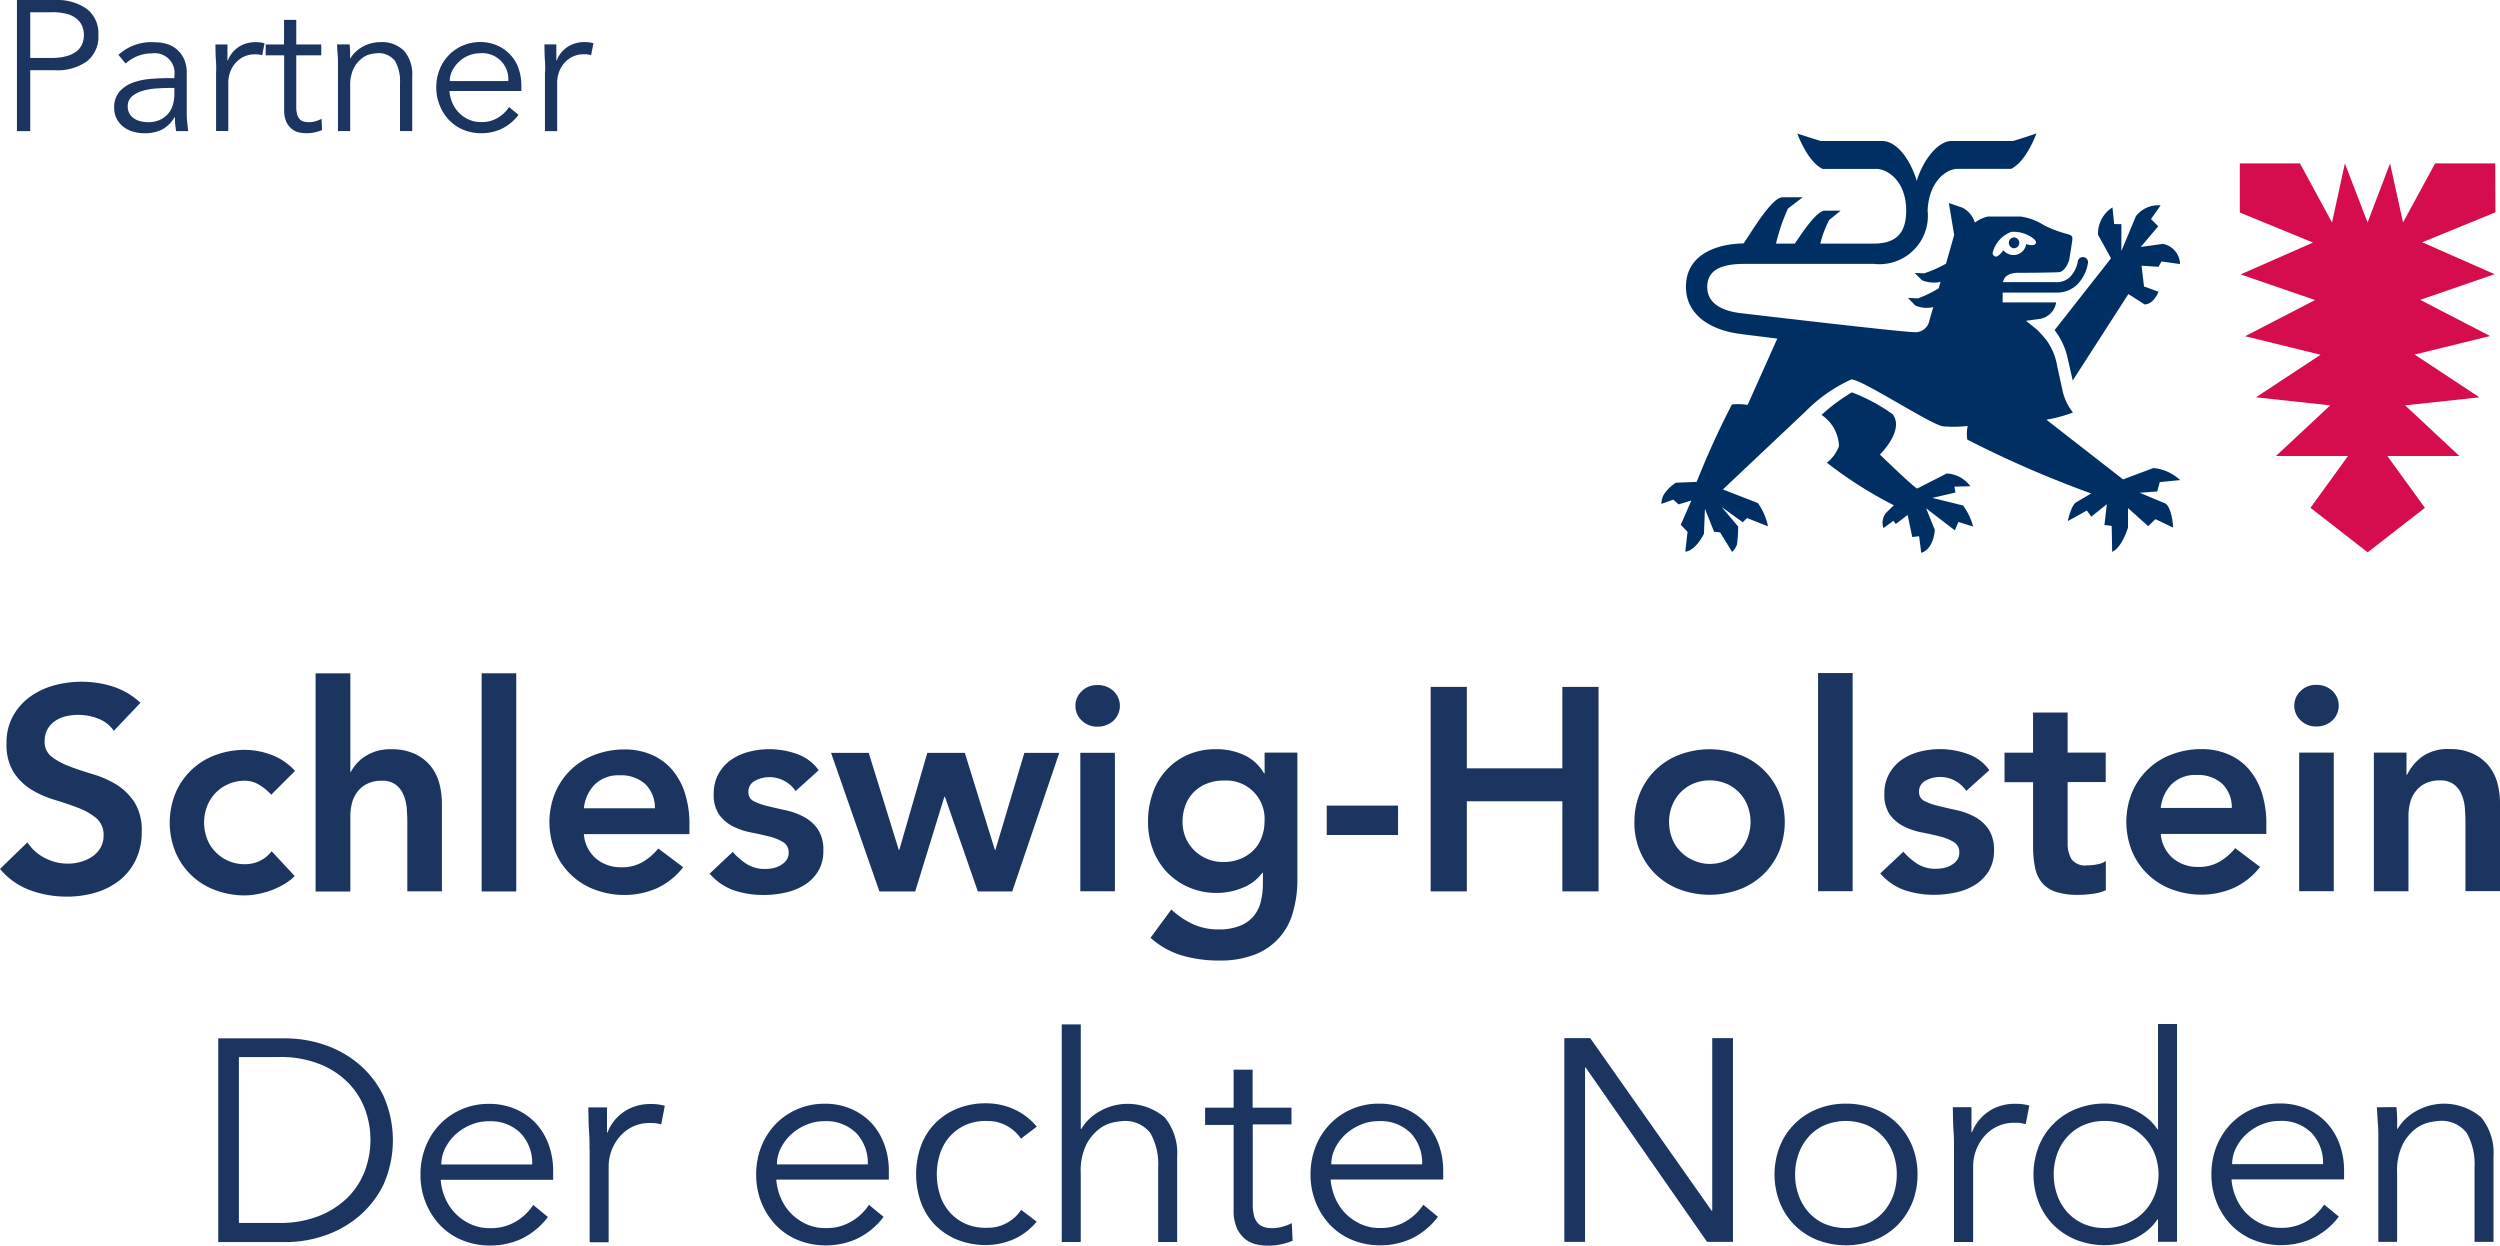 <svg xmlns="http://www.w3.org/2000/svg" id="Ebene_2-2" width="69.075" height="34.415" viewBox="0 0 69.075 34.415"><path id="Pfad_986" data-name="Pfad 986" d="M291.228,20.73h-1.662l-.886,1.631-.359-1.631-.621,1.631-.627-1.631-.355,1.633-.886-1.633H284.17v1.357l2.021.83-2,.88,2.058.708-1.932,1,2.084.512-1.786,1.176,2.054.222-1.5,1.4h1.99l-1.037,1.431,1.581,1.23,1.581-1.23-1.037-1.431,1.99,0-1.5-1.4,2.054-.222L289,26.011l2.084-.512-1.93-1,2.056-.708-2-.882,2.023-.828Z" transform="translate(-222.284 -16.215)" fill="#d60d4c"></path><path id="Pfad_987" data-name="Pfad 987" d="M235.007,52.905l-.845-.209.64-.148-.03-.163.442-.011a.87.87,0,0,0-.653-.353l-.817.416c-.111-.046-1.03-.939-1.03-.939s.688-.671.353-1.113a4.924,4.924,0,0,0-1.128-.605,5.013,5.013,0,0,0-.838.623,1.077,1.077,0,0,1,.481.865,1.035,1.035,0,0,1-.333.455A11.353,11.353,0,0,0,233.1,52.9l-.2.192a.425.425,0,0,0-.087.438l.272-.2.068.087.327-.25.128.61.189-.022.059.46c.355-.115.375-.636.375-.636l-.24-.595.793.608.1-.231.405.126a1.707,1.707,0,0,0-.274-.577" transform="translate(-180.772 -38.939)" fill="#003063"></path><path id="Pfad_988" data-name="Pfad 988" d="M263.651,27.118l-.6.083.483-.571-.2-.2.266-.377a.773.773,0,0,0-.684.3l-.4.96v-.745c-.015.007-.179,0-.2,0l-.046-.46a.857.857,0,0,0-.4.756l.359.651L260.67,29.5h0a1.915,1.915,0,0,1,.357.758l.144.634,1.538-2.389.451.287c.259-.013.381-.351.381-.351l-.4-.146-.068-.573.468.03.085-.148.51.072a.58.58,0,0,0-.488-.56" transform="translate(-203.902 -20.378)" fill="#003063"></path><path id="Pfad_989" data-name="Pfad 989" d="M223.994,26.843l.5-.037c-.009-.017.065-.229.063-.257l.564-.059a1.248,1.248,0,0,0-.738-.331l-.838.314-2.117-1.649a4.024,4.024,0,0,0,.734-.2,1.481,1.481,0,0,1-.292-.618l-.146-.669a1.677,1.677,0,0,0-.3-.716,3.363,3.363,0,0,0-.261-.29l-.3-.24.351-.048a.548.548,0,0,0,.483-.46h-1.479s0-.091,0-.272h1.47a.8.8,0,0,0,.6-.231,1.1,1.1,0,0,0,.29-.605.145.145,0,0,0-.146-.146.148.148,0,0,0-.142.152.85.85,0,0,1-.211.4.525.525,0,0,1-.392.142h-1.463c.007-.044.009-.022.017-.046.044-.15.218-.211.4-.213.327,0,.679,0,1.113-.015.2,0,.3-.329.3-.329s.091-.525.091-.6-.03-.091-.122-.122a3.255,3.255,0,0,1-.656-.244,1.621,1.621,0,0,0-.651-.244h-.9a.905.905,0,0,0-.366.168.682.682,0,0,0-.351-.416l-.368-.126.148.882-.226.795a3.623,3.623,0,0,1-.6.266l-.264-.009.2.2a.872.872,0,0,0,.514.046l-.052.176a3.016,3.016,0,0,1-.575.279l-.274-.013.2.209a.8.8,0,0,0,.5.046l-.107.364a.391.391,0,0,1-.422.327c-.348,0-4.717-.516-4.717-.516-.311-.03-1-.139-1-.732,0-.551.544-.638,1.041-.638h3.563a1.338,1.338,0,0,0,1.485-1.472c.037-.823.527-1.154.83-1.154h1.477c.422-.2.7-.978.7-.978s-.318.111-.651.209h-1.7c-.362,0-.777.51-.956,1.1-.179-.59-.551-1.1-.956-1.1h-1.694c-.331-.1-.651-.207-.651-.207s.281.782.7.978h1.479c.311,0,.83.329.83,1.154,0,.636-.294.91-.9.91H215.18a2.959,2.959,0,0,1,.246-.653l.316-.257h-.436c-.237,0-.671.677-.83.91h-.52a5.179,5.179,0,0,1,.331-.969l.407-.311s-.2,0-.56,0c-.3,0-.88,1-1.074,1.276-.523,0-1.592.187-1.592,1.2,0,.814.749,1.211,1.509,1.3.028.007,1.015.128,1.015.128l-.821,1.834a1.482,1.482,0,0,0-.433-.013,22.6,22.6,0,0,0-.973,2.139l-.573.022a1.076,1.076,0,0,0-.342.338.628.628,0,0,0-.061.248l.329-.118.146.131.353-.107-.292.671.187.194-.063.549c.292-.028.516-.494.516-.494l.028-.688.253.634c.037,0,.037,0,.166.015l.331.54a.472.472,0,0,0,.137-.216,3.893,3.893,0,0,0,.03-.486c-.107-.128-.457-.54-.457-.54l.588.425c.007-.02.1-.1.113-.12l.581.229a1.719,1.719,0,0,0-.279-.642l-.967-.377,2.282-2.154a4.249,4.249,0,0,1,1.263-.884c.253-.033,2.189,1.244,2.535,1.294a3.549,3.549,0,0,0,.684-.009,1.029,1.029,0,0,0-.011.377,29.668,29.668,0,0,0,3.421,1.487l-.416.246c-.142.091-.229.518-.229.518l.527-.292.122.17.429-.344-.065.573.2.026.013.716c.272-.115.438-.671.438-.671l0-.538.558.5.2-.194.488.233s-.017-.494-.2-.66l-.738-.309ZM219.987,20.3a.094.094,0,0,1-.037-.118.829.829,0,0,1,.51-.549.9.9,0,0,1,.605.183c.046.033.091.091.068.135-.052.1-.264.02-.264.02a.36.36,0,0,1-.253.29.369.369,0,0,1-.379-.12s-.155.235-.248.161" transform="translate(-164.885 -13.227)" fill="#003063"></path><path id="Pfad_990" data-name="Pfad 990" d="M254.97,30.427a.15.15,0,1,0-.022-.3.151.151,0,0,0,.022.3" transform="translate(-199.317 -23.567)" fill="#003063"></path><path id="Pfad_991" data-name="Pfad 991" d="M2.15,0H3.2a1.433,1.433,0,0,1,.873.24A.85.85,0,0,1,4.4.967a.86.86,0,0,1-.32.73A1.4,1.4,0,0,1,3.2,1.94H2.518V3.624H2.15Zm.368,1.6h.595a1.46,1.46,0,0,0,.418-.052.807.807,0,0,0,.274-.135.492.492,0,0,0,.148-.2A.662.662,0,0,0,4,.967.648.648,0,0,0,3.953.723a.514.514,0,0,0-.148-.2A.7.7,0,0,0,3.531.385,1.544,1.544,0,0,0,3.113.338H2.518V1.6Z" transform="translate(-1.682)" fill="#1c3560"></path><path id="Pfad_992" data-name="Pfad 992" d="M16.152,6.347V6.286a.544.544,0,0,0-.614-.618,1.062,1.062,0,0,0-.732.281l-.2-.24a1.344,1.344,0,0,1,1.013-.348,1.147,1.147,0,0,1,.335.05.779.779,0,0,1,.279.157.787.787,0,0,1,.189.264.919.919,0,0,1,.072.379V7.279c0,.091,0,.189.013.29s.017.183.028.248H16.2c-.011-.059-.017-.122-.024-.189s-.009-.135-.009-.2H16.16a.9.9,0,0,1-.351.346,1.064,1.064,0,0,1-.494.1,1.1,1.1,0,0,1-.307-.044.791.791,0,0,1-.264-.133.7.7,0,0,1-.185-.22.649.649,0,0,1-.07-.3.658.658,0,0,1,.15-.457.914.914,0,0,1,.379-.248,1.852,1.852,0,0,1,.486-.1c.172-.013.331-.02.473-.02h.17Zm-.174.277q-.127,0-.32.013a1.83,1.83,0,0,0-.368.061.84.84,0,0,0-.3.15.344.344,0,0,0-.126.281.38.38,0,0,0,.179.34.532.532,0,0,0,.181.076.9.9,0,0,0,.2.024.77.77,0,0,0,.32-.061.7.7,0,0,0,.229-.166.632.632,0,0,0,.135-.246,1.029,1.029,0,0,0,.044-.3V6.623h-.174Z" transform="translate(-11.334 -4.193)" fill="#1c3560"></path><path id="Pfad_993" data-name="Pfad 993" d="M27.352,6.16c0-.1,0-.213-.009-.322s-.009-.25-.013-.425h.333v.444h.011a.791.791,0,0,1,.1-.187.807.807,0,0,1,.161-.161.782.782,0,0,1,.22-.115.878.878,0,0,1,.283-.044.95.95,0,0,1,.25.03l-.065.333a.551.551,0,0,0-.194-.026.691.691,0,0,0-.333.074.759.759,0,0,0-.231.189.768.768,0,0,0-.135.248.848.848,0,0,0-.044.257v1.35h-.338V6.158Z" transform="translate(-21.378 -4.185)" fill="#1c3560"></path><path id="Pfad_994" data-name="Pfad 994" d="M35.245,3.5h-.69V4.918a.753.753,0,0,0,.026.218.311.311,0,0,0,.072.131.236.236,0,0,0,.111.063.573.573,0,0,0,.142.017.645.645,0,0,0,.179-.026.771.771,0,0,0,.168-.068l.015.311a1.074,1.074,0,0,1-.455.087.834.834,0,0,1-.2-.026.473.473,0,0,1-.192-.1.531.531,0,0,1-.144-.194.792.792,0,0,1-.057-.322V3.5H33.71V3.2h.507V2.52h.338V3.2h.69V3.5Z" transform="translate(-26.369 -1.971)" fill="#1c3560"></path><path id="Pfad_995" data-name="Pfad 995" d="M43.1,5.411c.007.065.011.128.013.192s0,.126,0,.192h.011a.74.74,0,0,1,.144-.179.963.963,0,0,1,.194-.142,1.045,1.045,0,0,1,.229-.091.9.9,0,0,1,.237-.033.874.874,0,0,1,.682.244,1,1,0,0,1,.22.693v1.52h-.338V6.48a1.112,1.112,0,0,0-.139-.612.565.565,0,0,0-.512-.211,1.337,1.337,0,0,0-.144.02.6.6,0,0,0-.248.113.809.809,0,0,0-.233.277,1.07,1.07,0,0,0-.1.512V7.807h-.338V5.938c0-.065,0-.146-.009-.246s-.011-.192-.017-.281H43.1Z" transform="translate(-33.44 -4.185)" fill="#1c3560"></path><path id="Pfad_996" data-name="Pfad 996" d="M55.729,6.7a1.029,1.029,0,0,0,.087.338.908.908,0,0,0,.189.274.862.862,0,0,0,.272.181.806.806,0,0,0,.333.065.841.841,0,0,0,.468-.126.928.928,0,0,0,.3-.29l.261.216a1.3,1.3,0,0,1-.473.39,1.323,1.323,0,0,1-.555.118,1.273,1.273,0,0,1-.494-.094,1.141,1.141,0,0,1-.392-.264,1.273,1.273,0,0,1-.259-.4,1.3,1.3,0,0,1-.1-.5,1.339,1.339,0,0,1,.091-.5,1.182,1.182,0,0,1,.638-.662,1.227,1.227,0,0,1,.477-.1,1.158,1.158,0,0,1,.486.1,1.074,1.074,0,0,1,.362.259,1.063,1.063,0,0,1,.222.379,1.41,1.41,0,0,1,.076.464V6.7h-2Zm1.627-.277a.718.718,0,0,0-.777-.767.845.845,0,0,0-.318.063.9.9,0,0,0-.268.172.925.925,0,0,0-.185.246.636.636,0,0,0-.07.287h1.618Z" transform="translate(-43.312 -4.185)" fill="#1c3560"></path><path id="Pfad_997" data-name="Pfad 997" d="M69.092,6.15c0-.1,0-.213-.009-.322s-.009-.25-.013-.425H69.4v.444h.011a.791.791,0,0,1,.1-.187.807.807,0,0,1,.161-.161.782.782,0,0,1,.22-.115.878.878,0,0,1,.283-.044.95.95,0,0,1,.25.03l-.065.333a.552.552,0,0,0-.194-.026.691.691,0,0,0-.333.074.759.759,0,0,0-.231.189.769.769,0,0,0-.135.248.849.849,0,0,0-.044.257V7.8h-.338V6.148Z" transform="translate(-54.028 -4.177)" fill="#1c3560"></path><path id="Pfad_998" data-name="Pfad 998" d="M27.68,131.74h1.869a3.372,3.372,0,0,1,1.054.174,2.889,2.889,0,0,1,.954.529,2.666,2.666,0,0,1,.688.882,3.016,3.016,0,0,1,0,2.461,2.7,2.7,0,0,1-.688.88,2.928,2.928,0,0,1-.954.529,3.31,3.31,0,0,1-1.054.174H27.682v-5.63Zm.573,5.1h1.113a2.91,2.91,0,0,0,1.117-.2,2.361,2.361,0,0,0,.788-.516,2.106,2.106,0,0,0,.466-.732,2.463,2.463,0,0,0,0-1.694,2.075,2.075,0,0,0-.466-.732,2.276,2.276,0,0,0-.788-.516,2.911,2.911,0,0,0-1.117-.194H28.253v4.582Z" transform="translate(-21.652 -103.05)" fill="#1c3560"></path><path id="Pfad_999" data-name="Pfad 999" d="M53.908,142.159a1.581,1.581,0,0,0,.135.525,1.371,1.371,0,0,0,.294.425,1.438,1.438,0,0,0,.422.283,1.27,1.27,0,0,0,.516.1A1.338,1.338,0,0,0,56,143.3a1.464,1.464,0,0,0,.466-.449l.405.333a2.018,2.018,0,0,1-.736.605,2.057,2.057,0,0,1-.862.183,2.011,2.011,0,0,1-.767-.146,1.791,1.791,0,0,1-.608-.409,1.958,1.958,0,0,1-.4-.621,2.037,2.037,0,0,1-.148-.78,2.077,2.077,0,0,1,.144-.78,1.876,1.876,0,0,1,.4-.621,1.834,1.834,0,0,1,.6-.409,1.858,1.858,0,0,1,.74-.148,1.821,1.821,0,0,1,.756.15,1.68,1.68,0,0,1,.56.4,1.743,1.743,0,0,1,.346.588,2.118,2.118,0,0,1,.12.719v.24h-3.1Zm2.528-.429a1.194,1.194,0,0,0-.318-.862,1.178,1.178,0,0,0-.891-.329,1.244,1.244,0,0,0-.492.1,1.426,1.426,0,0,0-.418.266,1.3,1.3,0,0,0-.285.381,1,1,0,0,0-.107.446h2.513Z" transform="translate(-41.732 -109.558)" fill="#1c3560"></path><path id="Pfad_1000" data-name="Pfad 1000" d="M74.673,141.324c0-.163,0-.331-.013-.5s-.015-.39-.02-.66h.516v.693h.015a1.114,1.114,0,0,1,.159-.29,1.241,1.241,0,0,1,.25-.25,1.184,1.184,0,0,1,.342-.179,1.328,1.328,0,0,1,.442-.068,1.393,1.393,0,0,1,.39.048l-.1.516a.9.9,0,0,0-.3-.039,1.076,1.076,0,0,0-.516.115,1.125,1.125,0,0,0-.357.294,1.241,1.241,0,0,0-.211.385,1.255,1.255,0,0,0-.068.4v2.1h-.525v-2.561Z" transform="translate(-58.385 -109.566)" fill="#1c3560"></path><path id="Pfad_1001" data-name="Pfad 1001" d="M96.488,142.149a1.581,1.581,0,0,0,.135.525,1.371,1.371,0,0,0,.294.425,1.438,1.438,0,0,0,.422.283,1.27,1.27,0,0,0,.516.1,1.339,1.339,0,0,0,.727-.194,1.464,1.464,0,0,0,.466-.449l.405.333a2.017,2.017,0,0,1-.736.605,2.057,2.057,0,0,1-.862.183,2.011,2.011,0,0,1-.767-.146,1.791,1.791,0,0,1-.608-.409,1.958,1.958,0,0,1-.4-.621,2.037,2.037,0,0,1-.148-.78,2.077,2.077,0,0,1,.144-.78,1.876,1.876,0,0,1,.4-.621,1.834,1.834,0,0,1,.6-.409,1.858,1.858,0,0,1,.74-.148,1.822,1.822,0,0,1,.756.15,1.68,1.68,0,0,1,.56.4,1.743,1.743,0,0,1,.346.588,2.118,2.118,0,0,1,.12.719v.24h-3.1Zm2.528-.429a1.194,1.194,0,0,0-.318-.862,1.179,1.179,0,0,0-.891-.329,1.243,1.243,0,0,0-.492.1,1.426,1.426,0,0,0-.418.266,1.305,1.305,0,0,0-.285.381,1,1,0,0,0-.107.446h2.513Z" transform="translate(-75.039 -109.55)" fill="#1c3560"></path><path id="Pfad_1002" data-name="Pfad 1002" d="M119.133,140.987a1.128,1.128,0,0,0-.377-.351,1.063,1.063,0,0,0-.553-.144,1.356,1.356,0,0,0-.584.1,1.306,1.306,0,0,0-.442.309,1.333,1.333,0,0,0-.279.473,1.879,1.879,0,0,0,0,1.185,1.333,1.333,0,0,0,.279.473,1.276,1.276,0,0,0,.442.309,1.362,1.362,0,0,0,.584.1,1.063,1.063,0,0,0,.553-.144,1.106,1.106,0,0,0,.377-.351l.429.327a1.771,1.771,0,0,1-.627.481,1.885,1.885,0,0,1-.732.163,2.094,2.094,0,0,1-.819-.139,1.823,1.823,0,0,1-.625-.409,1.767,1.767,0,0,1-.394-.625,2.344,2.344,0,0,1,0-1.568,1.755,1.755,0,0,1,.394-.625,1.823,1.823,0,0,1,.625-.409,2.094,2.094,0,0,1,.819-.139,1.847,1.847,0,0,1,.732.163,1.772,1.772,0,0,1,.629.481l-.429.327Z" transform="translate(-90.918 -109.518)" fill="#1c3560"></path><path id="Pfad_1003" data-name="Pfad 1003" d="M134.71,129.97h.525v2.888h.015a1.276,1.276,0,0,1,.222-.279,1.447,1.447,0,0,1,.3-.218,1.639,1.639,0,0,1,.355-.144,1.58,1.58,0,0,1,1.429.324,1.551,1.551,0,0,1,.342,1.078v2.363h-.525v-2.06a1.736,1.736,0,0,0-.216-.95.876.876,0,0,0-.795-.329,1.974,1.974,0,0,0-.222.033,1,1,0,0,0-.385.174,1.289,1.289,0,0,0-.362.429,1.642,1.642,0,0,0-.159.795v1.908h-.525V129.97Z" transform="translate(-105.373 -101.665)" fill="#1c3560"></path><path id="Pfad_1004" data-name="Pfad 1004" d="M155.269,137.2H154.2v2.2a1.207,1.207,0,0,0,.039.338.473.473,0,0,0,.111.2.4.4,0,0,0,.17.1.765.765,0,0,0,.218.028,1.062,1.062,0,0,0,.279-.039,1.28,1.28,0,0,0,.261-.1l.024.486a1.7,1.7,0,0,1-.708.135,1.344,1.344,0,0,1-.314-.039.731.731,0,0,1-.3-.15.836.836,0,0,1-.222-.3,1.2,1.2,0,0,1-.087-.5v-2.345h-.788v-.477h.788v-1.05h.525v1.05h1.074v.477Z" transform="translate(-119.586 -106.132)" fill="#1c3560"></path><path id="Pfad_1005" data-name="Pfad 1005" d="M166.818,142.139a1.581,1.581,0,0,0,.135.525,1.371,1.371,0,0,0,.294.425,1.439,1.439,0,0,0,.422.283,1.27,1.27,0,0,0,.516.1,1.339,1.339,0,0,0,.727-.194,1.464,1.464,0,0,0,.466-.449l.405.333a2.018,2.018,0,0,1-.736.605,2.057,2.057,0,0,1-.862.183,2.011,2.011,0,0,1-.767-.146,1.791,1.791,0,0,1-.608-.409,1.958,1.958,0,0,1-.4-.621,2.037,2.037,0,0,1-.148-.78,2.077,2.077,0,0,1,.144-.78,1.876,1.876,0,0,1,.4-.621,1.834,1.834,0,0,1,.6-.409,1.858,1.858,0,0,1,.74-.148,1.821,1.821,0,0,1,.756.15,1.68,1.68,0,0,1,.56.4,1.743,1.743,0,0,1,.346.588,2.119,2.119,0,0,1,.12.719v.24h-3.1Zm2.528-.429a1.194,1.194,0,0,0-.318-.862,1.178,1.178,0,0,0-.891-.329,1.244,1.244,0,0,0-.492.1,1.427,1.427,0,0,0-.418.266,1.305,1.305,0,0,0-.285.381,1,1,0,0,0-.107.446h2.513Z" transform="translate(-130.052 -109.542)" fill="#1c3560"></path><path id="Pfad_1006" data-name="Pfad 1006" d="M202.542,136.481h.015V131.71h.573v5.63h-.716l-3.356-4.819h-.015v4.819h-.573v-5.63h.716Z" transform="translate(-155.248 -103.027)" fill="#1c3560"></path><path id="Pfad_1007" data-name="Pfad 1007" d="M229.083,141.986a2.036,2.036,0,0,1-.146.78,1.891,1.891,0,0,1-.409.621,1.866,1.866,0,0,1-.625.409,2.223,2.223,0,0,1-1.59,0,1.888,1.888,0,0,1-.625-.409,1.869,1.869,0,0,1-.409-.621,2.141,2.141,0,0,1,0-1.559,1.841,1.841,0,0,1,1.034-1.03,2.085,2.085,0,0,1,.791-.148,2.173,2.173,0,0,1,.8.146,1.887,1.887,0,0,1,.625.409,1.868,1.868,0,0,1,.409.621A2.037,2.037,0,0,1,229.083,141.986Zm-.573,0a1.648,1.648,0,0,0-.1-.581,1.389,1.389,0,0,0-.283-.468,1.317,1.317,0,0,0-.442-.314,1.533,1.533,0,0,0-1.167,0,1.278,1.278,0,0,0-.438.314,1.462,1.462,0,0,0-.279.468,1.7,1.7,0,0,0-.1.581,1.648,1.648,0,0,0,.1.581,1.411,1.411,0,0,0,.279.47,1.278,1.278,0,0,0,.438.314,1.533,1.533,0,0,0,1.167,0,1.317,1.317,0,0,0,.442-.314,1.421,1.421,0,0,0,.283-.47A1.7,1.7,0,0,0,228.51,141.986Z" transform="translate(-176.102 -109.535)" fill="#1c3560"></path><path id="Pfad_1008" data-name="Pfad 1008" d="M247.8,141.294c0-.163,0-.331-.013-.5s-.015-.39-.02-.66h.516v.693h.015a1.115,1.115,0,0,1,.159-.29,1.24,1.24,0,0,1,.25-.25,1.184,1.184,0,0,1,.342-.179,1.328,1.328,0,0,1,.442-.068,1.393,1.393,0,0,1,.39.048l-.1.516a.9.9,0,0,0-.3-.039,1.076,1.076,0,0,0-.516.115,1.125,1.125,0,0,0-.357.294,1.242,1.242,0,0,0-.211.385,1.255,1.255,0,0,0-.068.4v2.1H247.8V141.3Z" transform="translate(-193.811 -109.542)" fill="#1c3560"></path><path id="Pfad_1009" data-name="Pfad 1009" d="M261.92,135.937H261.4v-.621h-.015a1.4,1.4,0,0,1-.3.327,1.888,1.888,0,0,1-.366.222,1.807,1.807,0,0,1-.394.126,2.03,2.03,0,0,1-.385.039,2.148,2.148,0,0,1-.8-.146,1.887,1.887,0,0,1-.625-.409,1.869,1.869,0,0,1-.409-.621,2.141,2.141,0,0,1,0-1.559,1.841,1.841,0,0,1,1.034-1.03,2.106,2.106,0,0,1,.8-.148,2.03,2.03,0,0,1,.385.039,1.846,1.846,0,0,1,.394.126,2,2,0,0,1,.366.222,1.358,1.358,0,0,1,.3.327h.015V129.92h.525v6.013Zm-3.4-1.86a1.648,1.648,0,0,0,.1.581,1.386,1.386,0,0,0,.283.47,1.317,1.317,0,0,0,.442.314,1.431,1.431,0,0,0,.584.115,1.512,1.512,0,0,0,.592-.115,1.446,1.446,0,0,0,.473-.314,1.414,1.414,0,0,0,.309-.47,1.577,1.577,0,0,0,0-1.163,1.389,1.389,0,0,0-.311-.468,1.481,1.481,0,0,0-.473-.314,1.528,1.528,0,0,0-.592-.115,1.446,1.446,0,0,0-.584.115,1.317,1.317,0,0,0-.442.314,1.433,1.433,0,0,0-.283.468,1.7,1.7,0,0,0-.1.581Z" transform="translate(-201.774 -101.626)" fill="#1c3560"></path><path id="Pfad_1010" data-name="Pfad 1010" d="M281.117,142.119a1.581,1.581,0,0,0,.135.525,1.371,1.371,0,0,0,.294.425,1.4,1.4,0,0,0,.422.283,1.27,1.27,0,0,0,.516.1,1.339,1.339,0,0,0,.727-.194,1.465,1.465,0,0,0,.466-.449l.405.333a2.017,2.017,0,0,1-.736.605,2.057,2.057,0,0,1-.862.183,2.011,2.011,0,0,1-.767-.146,1.791,1.791,0,0,1-.608-.409,1.958,1.958,0,0,1-.4-.621,2.037,2.037,0,0,1-.148-.78,2.077,2.077,0,0,1,.144-.78,1.876,1.876,0,0,1,.4-.621,1.834,1.834,0,0,1,.6-.409,1.858,1.858,0,0,1,.74-.148,1.822,1.822,0,0,1,.756.15,1.68,1.68,0,0,1,.56.4,1.743,1.743,0,0,1,.346.588,2.118,2.118,0,0,1,.12.719v.24h-3.1Zm2.528-.429a1.194,1.194,0,0,0-.318-.862,1.178,1.178,0,0,0-.891-.329,1.244,1.244,0,0,0-.492.1,1.426,1.426,0,0,0-.418.266,1.305,1.305,0,0,0-.285.381,1,1,0,0,0-.107.446h2.513Z" transform="translate(-219.46 -109.527)" fill="#1c3560"></path><path id="Pfad_1011" data-name="Pfad 1011" d="M302.1,140.116c.011.1.017.2.02.3s0,.2,0,.3h.015a1.276,1.276,0,0,1,.222-.279,1.445,1.445,0,0,1,.3-.218,1.638,1.638,0,0,1,.355-.144,1.579,1.579,0,0,1,1.429.324,1.551,1.551,0,0,1,.342,1.078v2.363h-.525v-2.06a1.736,1.736,0,0,0-.216-.95.877.877,0,0,0-.795-.329,1.976,1.976,0,0,0-.222.033,1,1,0,0,0-.385.174,1.289,1.289,0,0,0-.362.429,1.643,1.643,0,0,0-.159.795v1.908H301.6v-2.9c0-.1,0-.229-.013-.381s-.017-.3-.028-.438Z" transform="translate(-235.887 -109.527)" fill="#1c3560"></path><path id="Pfad_1012" data-name="Pfad 1012" d="M3.149,87.838a.926.926,0,0,0-.427-.34,1.49,1.49,0,0,0-.562-.107,1.451,1.451,0,0,0-.34.039.9.9,0,0,0-.294.128.678.678,0,0,0-.211.226.665.665,0,0,0-.081.331.515.515,0,0,0,.2.438,1.985,1.985,0,0,0,.494.264q.294.111.647.216a2.708,2.708,0,0,1,.647.287,1.616,1.616,0,0,1,.494.486,1.447,1.447,0,0,1,.2.806,1.771,1.771,0,0,1-.168.793,1.59,1.59,0,0,1-.451.562,1.956,1.956,0,0,1-.658.335,2.774,2.774,0,0,1-.791.111,2.949,2.949,0,0,1-1.013-.176A1.966,1.966,0,0,1,0,91.647l.758-.734a1.254,1.254,0,0,0,.483.433,1.349,1.349,0,0,0,.634.155,1.3,1.3,0,0,0,.351-.048,1.084,1.084,0,0,0,.318-.144.728.728,0,0,0,.231-.244.647.647,0,0,0,.087-.34.6.6,0,0,0-.2-.479,1.763,1.763,0,0,0-.494-.283c-.2-.076-.412-.15-.647-.22a2.787,2.787,0,0,1-.647-.283,1.571,1.571,0,0,1-.494-.479,1.427,1.427,0,0,1-.2-.8,1.524,1.524,0,0,1,.179-.758,1.648,1.648,0,0,1,.47-.531,2.048,2.048,0,0,1,.666-.316,2.843,2.843,0,0,1,.767-.1,2.814,2.814,0,0,1,.865.135,2.019,2.019,0,0,1,.754.446l-.734.773Z" transform="translate(0 -67.639)" fill="#1c3560"></path><path id="Pfad_1013" data-name="Pfad 1013" d="M24.3,96.333a1.517,1.517,0,0,0-.351-.279.744.744,0,0,0-.375-.1,1.113,1.113,0,0,0-.47.1,1.08,1.08,0,0,0-.355.255,1.115,1.115,0,0,0-.224.368,1.258,1.258,0,0,0,0,.862,1.019,1.019,0,0,0,.224.366,1.08,1.08,0,0,0,.355.255,1.113,1.113,0,0,0,.47.1.944.944,0,0,0,.414-.091.9.9,0,0,0,.327-.268l.638.686a1.513,1.513,0,0,1-.331.248,2.235,2.235,0,0,1-.379.168,2.138,2.138,0,0,1-.366.091,1.86,1.86,0,0,1-.3.028,2.306,2.306,0,0,1-.814-.144,1.9,1.9,0,0,1-1.1-1.041,2.167,2.167,0,0,1,0-1.651,1.9,1.9,0,0,1,1.1-1.041,2.294,2.294,0,0,1,.812-.144,2.079,2.079,0,0,1,.738.139,1.661,1.661,0,0,1,.649.442l-.662.662Z" transform="translate(-16.81 -74.382)" fill="#1c3560"></path><path id="Pfad_1014" data-name="Pfad 1014" d="M40.994,88.163h.015a1.131,1.131,0,0,1,.394-.436,1.255,1.255,0,0,1,.73-.2,1.492,1.492,0,0,1,.649.128,1.228,1.228,0,0,1,.436.335,1.289,1.289,0,0,1,.24.479,2.205,2.205,0,0,1,.072.566v2.417h-.956V89.52c0-.107-.007-.224-.015-.355a1.248,1.248,0,0,0-.085-.366.707.707,0,0,0-.211-.287.611.611,0,0,0-.39-.115.885.885,0,0,0-.4.081.733.733,0,0,0-.27.216.837.837,0,0,0-.155.311A1.453,1.453,0,0,0,41,89.37v2.088H40.04V85.43H41v2.735Z" transform="translate(-31.32 -66.825)" fill="#1c3560"></path><path id="Pfad_1015" data-name="Pfad 1015" d="M61.11,85.42h.956v6.028H61.11Z" transform="translate(-47.802 -66.817)" fill="#1c3560"></path><path id="Pfad_1016" data-name="Pfad 1016" d="M70.646,97.433a.979.979,0,0,0,.335.671,1.052,1.052,0,0,0,.695.24,1.138,1.138,0,0,0,.6-.148,1.687,1.687,0,0,0,.427-.37l.686.518a1.954,1.954,0,0,1-.749.59,2.2,2.2,0,0,1-.869.176,2.306,2.306,0,0,1-.814-.144,1.9,1.9,0,0,1-1.1-1.041,2.167,2.167,0,0,1,0-1.651,1.9,1.9,0,0,1,1.1-1.041,2.294,2.294,0,0,1,.812-.144,1.846,1.846,0,0,1,.73.139,1.567,1.567,0,0,1,.566.4,1.861,1.861,0,0,1,.366.649,2.775,2.775,0,0,1,.131.889v.264H70.644Zm1.962-.719a.912.912,0,0,0-.264-.666.992.992,0,0,0-.71-.244.927.927,0,0,0-.682.248,1.1,1.1,0,0,0-.307.662Z" transform="translate(-54.513 -74.382)" fill="#1c3560"></path><path id="Pfad_1017" data-name="Pfad 1017" d="M92.41,96.229a.871.871,0,0,0-.749-.39.8.8,0,0,0-.375.1.325.325,0,0,0-.183.311.265.265,0,0,0,.152.255,1.729,1.729,0,0,0,.383.135c.155.037.32.076.5.115a1.923,1.923,0,0,1,.5.183,1.1,1.1,0,0,1,.383.34,1.016,1.016,0,0,1,.152.59,1.067,1.067,0,0,1-.148.577,1.159,1.159,0,0,1-.383.379,1.668,1.668,0,0,1-.529.207,2.719,2.719,0,0,1-.59.063,2.535,2.535,0,0,1-.821-.128,1.575,1.575,0,0,1-.671-.462l.638-.6a1.838,1.838,0,0,0,.394.34.935.935,0,0,0,.514.131,1.071,1.071,0,0,0,.216-.024A.63.63,0,0,0,92,98.267a.478.478,0,0,0,.155-.139.336.336,0,0,0,.059-.2.32.32,0,0,0-.152-.294,1.338,1.338,0,0,0-.383-.155c-.155-.039-.32-.076-.5-.111a1.9,1.9,0,0,1-.5-.168,1.056,1.056,0,0,1-.383-.322.96.96,0,0,1-.152-.575,1.117,1.117,0,0,1,.131-.553,1.162,1.162,0,0,1,.346-.388,1.53,1.53,0,0,1,.494-.224,2.255,2.255,0,0,1,.566-.072,2.293,2.293,0,0,1,.758.131,1.228,1.228,0,0,1,.605.451l-.638.575Z" transform="translate(-70.424 -74.366)" fill="#1c3560"></path><path id="Pfad_1018" data-name="Pfad 1018" d="M105.444,95.52h1.037l.83,2.679h.015l.773-2.679h1.037l.83,2.679h.015l.8-2.679h.965l-1.3,3.829h-.95l-.91-2.616h-.015l-.806,2.616h-.989L105.44,95.52Z" transform="translate(-82.478 -74.718)" fill="#1c3560"></path><path id="Pfad_1019" data-name="Pfad 1019" d="M136.44,87.475a.549.549,0,0,1,.172-.4.592.592,0,0,1,.436-.172.631.631,0,0,1,.442.163.564.564,0,0,1,0,.823.634.634,0,0,1-.442.163.591.591,0,0,1-.436-.172A.546.546,0,0,1,136.44,87.475Zm.135,1.3h.956V92.6h-.956Z" transform="translate(-106.726 -67.975)" fill="#1c3560"></path><path id="Pfad_1020" data-name="Pfad 1020" d="M149.761,95.166V98.65a3.2,3.2,0,0,1-.126.936,1.728,1.728,0,0,1-1.067,1.161,2.634,2.634,0,0,1-.965.159,3.65,3.65,0,0,1-1.013-.135,2.264,2.264,0,0,1-.886-.494l.575-.782a2.3,2.3,0,0,0,.6.407,1.693,1.693,0,0,0,.719.144,1.545,1.545,0,0,0,.577-.1.938.938,0,0,0,.375-.264.986.986,0,0,0,.2-.4,2.156,2.156,0,0,0,.059-.523v-.279h-.015a1.248,1.248,0,0,1-.551.418,1.831,1.831,0,0,1-.7.139,1.876,1.876,0,0,1-1.385-.573,1.847,1.847,0,0,1-.388-.623,2.126,2.126,0,0,1-.135-.767,2.33,2.33,0,0,1,.128-.788,1.776,1.776,0,0,1,.969-1.065,1.908,1.908,0,0,1,.793-.155,1.812,1.812,0,0,1,.758.159,1.223,1.223,0,0,1,.558.51h.015v-.575h.908Zm-2.041.767a1.2,1.2,0,0,0-.462.085,1.054,1.054,0,0,0-.355.231,1.021,1.021,0,0,0-.231.359,1.285,1.285,0,0,0-.083.466,1.127,1.127,0,0,0,.083.431,1.1,1.1,0,0,0,.235.351,1.129,1.129,0,0,0,.806.327,1.222,1.222,0,0,0,.475-.087,1.1,1.1,0,0,0,.359-.235.983.983,0,0,0,.226-.355,1.25,1.25,0,0,0,.081-.446,1.057,1.057,0,0,0-1.132-1.126Z" transform="translate(-113.915 -74.366)" fill="#1c3560"></path><path id="Pfad_1021" data-name="Pfad 1021" d="M170.3,103.022H168.33v-.812H170.3Z" transform="translate(-131.672 -79.951)" fill="#1c3560"></path><path id="Pfad_1022" data-name="Pfad 1022" d="M181.51,87.15h1V89.4h2.639V87.15h1V92.8h-1V90.31h-2.639V92.8h-1V87.152Z" transform="translate(-141.981 -68.171)" fill="#1c3560"></path><path id="Pfad_1023" data-name="Pfad 1023" d="M207.362,97.07a2.031,2.031,0,0,1,.163-.825,1.9,1.9,0,0,1,1.1-1.041,2.373,2.373,0,0,1,1.627,0,1.9,1.9,0,0,1,1.1,1.041,2.167,2.167,0,0,1,0,1.651,1.9,1.9,0,0,1-1.1,1.041,2.38,2.38,0,0,1-1.629,0,1.9,1.9,0,0,1-1.1-1.041,2.023,2.023,0,0,1-.163-.825Zm.956,0a1.267,1.267,0,0,0,.076.431,1.019,1.019,0,0,0,.224.366,1.08,1.08,0,0,0,.355.255,1.114,1.114,0,0,0,1.52-.623,1.258,1.258,0,0,0,0-.862,1.019,1.019,0,0,0-.224-.366,1.08,1.08,0,0,0-.355-.255,1.2,1.2,0,0,0-.941,0,1.08,1.08,0,0,0-.355.255,1.115,1.115,0,0,0-.224.368A1.249,1.249,0,0,0,208.318,97.07Z" transform="translate(-162.202 -74.358)" fill="#1c3560"></path><path id="Pfad_1024" data-name="Pfad 1024" d="M230.66,85.39h.956v6.028h-.956Z" transform="translate(-180.427 -66.794)" fill="#1c3560"></path><path id="Pfad_1025" data-name="Pfad 1025" d="M240.93,96.2a.871.871,0,0,0-.749-.39.8.8,0,0,0-.375.1.325.325,0,0,0-.183.311.265.265,0,0,0,.152.255,1.729,1.729,0,0,0,.383.135c.155.037.32.076.5.115a1.923,1.923,0,0,1,.5.183,1.1,1.1,0,0,1,.383.34,1.016,1.016,0,0,1,.152.59,1.067,1.067,0,0,1-.148.577,1.159,1.159,0,0,1-.383.379,1.668,1.668,0,0,1-.529.207,2.719,2.719,0,0,1-.59.063,2.536,2.536,0,0,1-.821-.128,1.575,1.575,0,0,1-.671-.462l.638-.6a1.838,1.838,0,0,0,.394.34.935.935,0,0,0,.514.131,1.072,1.072,0,0,0,.216-.024.63.63,0,0,0,.207-.081.478.478,0,0,0,.155-.139.336.336,0,0,0,.059-.2.32.32,0,0,0-.152-.294,1.338,1.338,0,0,0-.383-.155c-.155-.039-.32-.076-.5-.111a1.9,1.9,0,0,1-.5-.168,1.056,1.056,0,0,1-.383-.322.96.96,0,0,1-.152-.575,1.117,1.117,0,0,1,.131-.553,1.162,1.162,0,0,1,.346-.388,1.53,1.53,0,0,1,.494-.224,2.255,2.255,0,0,1,.566-.072,2.293,2.293,0,0,1,.758.131,1.228,1.228,0,0,1,.605.451l-.638.575Z" transform="translate(-186.599 -74.342)" fill="#1c3560"></path><path id="Pfad_1026" data-name="Pfad 1026" d="M254.312,92.323v-.814h.788V90.4h.956v1.108h1.052v.814h-1.052V94a.838.838,0,0,0,.109.455.472.472,0,0,0,.427.168,1.457,1.457,0,0,0,.279-.028.626.626,0,0,0,.24-.091v.806a1.249,1.249,0,0,1-.37.1,2.923,2.923,0,0,1-.388.028,1.991,1.991,0,0,1-.625-.083.85.85,0,0,1-.383-.255.962.962,0,0,1-.192-.427,2.972,2.972,0,0,1-.052-.59V92.325h-.791Z" transform="translate(-198.927 -70.713)" fill="#1c3560"></path><path id="Pfad_1027" data-name="Pfad 1027" d="M270.7,97.4a.979.979,0,0,0,.335.671,1.052,1.052,0,0,0,.695.24,1.138,1.138,0,0,0,.6-.148,1.687,1.687,0,0,0,.427-.37l.686.518a1.954,1.954,0,0,1-.749.59,2.2,2.2,0,0,1-.869.176,2.306,2.306,0,0,1-.814-.144,1.9,1.9,0,0,1-1.1-1.041,2.167,2.167,0,0,1,0-1.651,1.9,1.9,0,0,1,1.1-1.041,2.294,2.294,0,0,1,.812-.144,1.846,1.846,0,0,1,.73.139,1.567,1.567,0,0,1,.566.4,1.862,1.862,0,0,1,.366.649,2.775,2.775,0,0,1,.131.889V97.4h-2.918Zm1.962-.719a.912.912,0,0,0-.264-.666.992.992,0,0,0-.71-.244.927.927,0,0,0-.682.248,1.1,1.1,0,0,0-.307.662Z" transform="translate(-210.997 -74.358)" fill="#1c3560"></path><path id="Pfad_1028" data-name="Pfad 1028" d="M291.08,87.455a.549.549,0,0,1,.172-.4.592.592,0,0,1,.436-.172.631.631,0,0,1,.442.163.564.564,0,0,1,0,.823.634.634,0,0,1-.442.163.591.591,0,0,1-.436-.172A.546.546,0,0,1,291.08,87.455Zm.135,1.3h.956v3.829h-.956Z" transform="translate(-227.689 -67.96)" fill="#1c3560"></path><path id="Pfad_1029" data-name="Pfad 1029" d="M301.15,95.136h.908v.614h.015a1.364,1.364,0,0,1,.414-.5,1.219,1.219,0,0,1,.758-.211,1.492,1.492,0,0,1,.649.128,1.228,1.228,0,0,1,.436.335,1.289,1.289,0,0,1,.24.479,2.2,2.2,0,0,1,.072.566v2.417h-.956V97.028c0-.107-.007-.224-.015-.355a1.249,1.249,0,0,0-.085-.366.707.707,0,0,0-.211-.287.611.611,0,0,0-.39-.115.885.885,0,0,0-.4.081.733.733,0,0,0-.27.216.837.837,0,0,0-.155.311,1.453,1.453,0,0,0-.048.366v2.088h-.956V95.138Z" transform="translate(-235.566 -74.342)" fill="#1c3560"></path></svg>